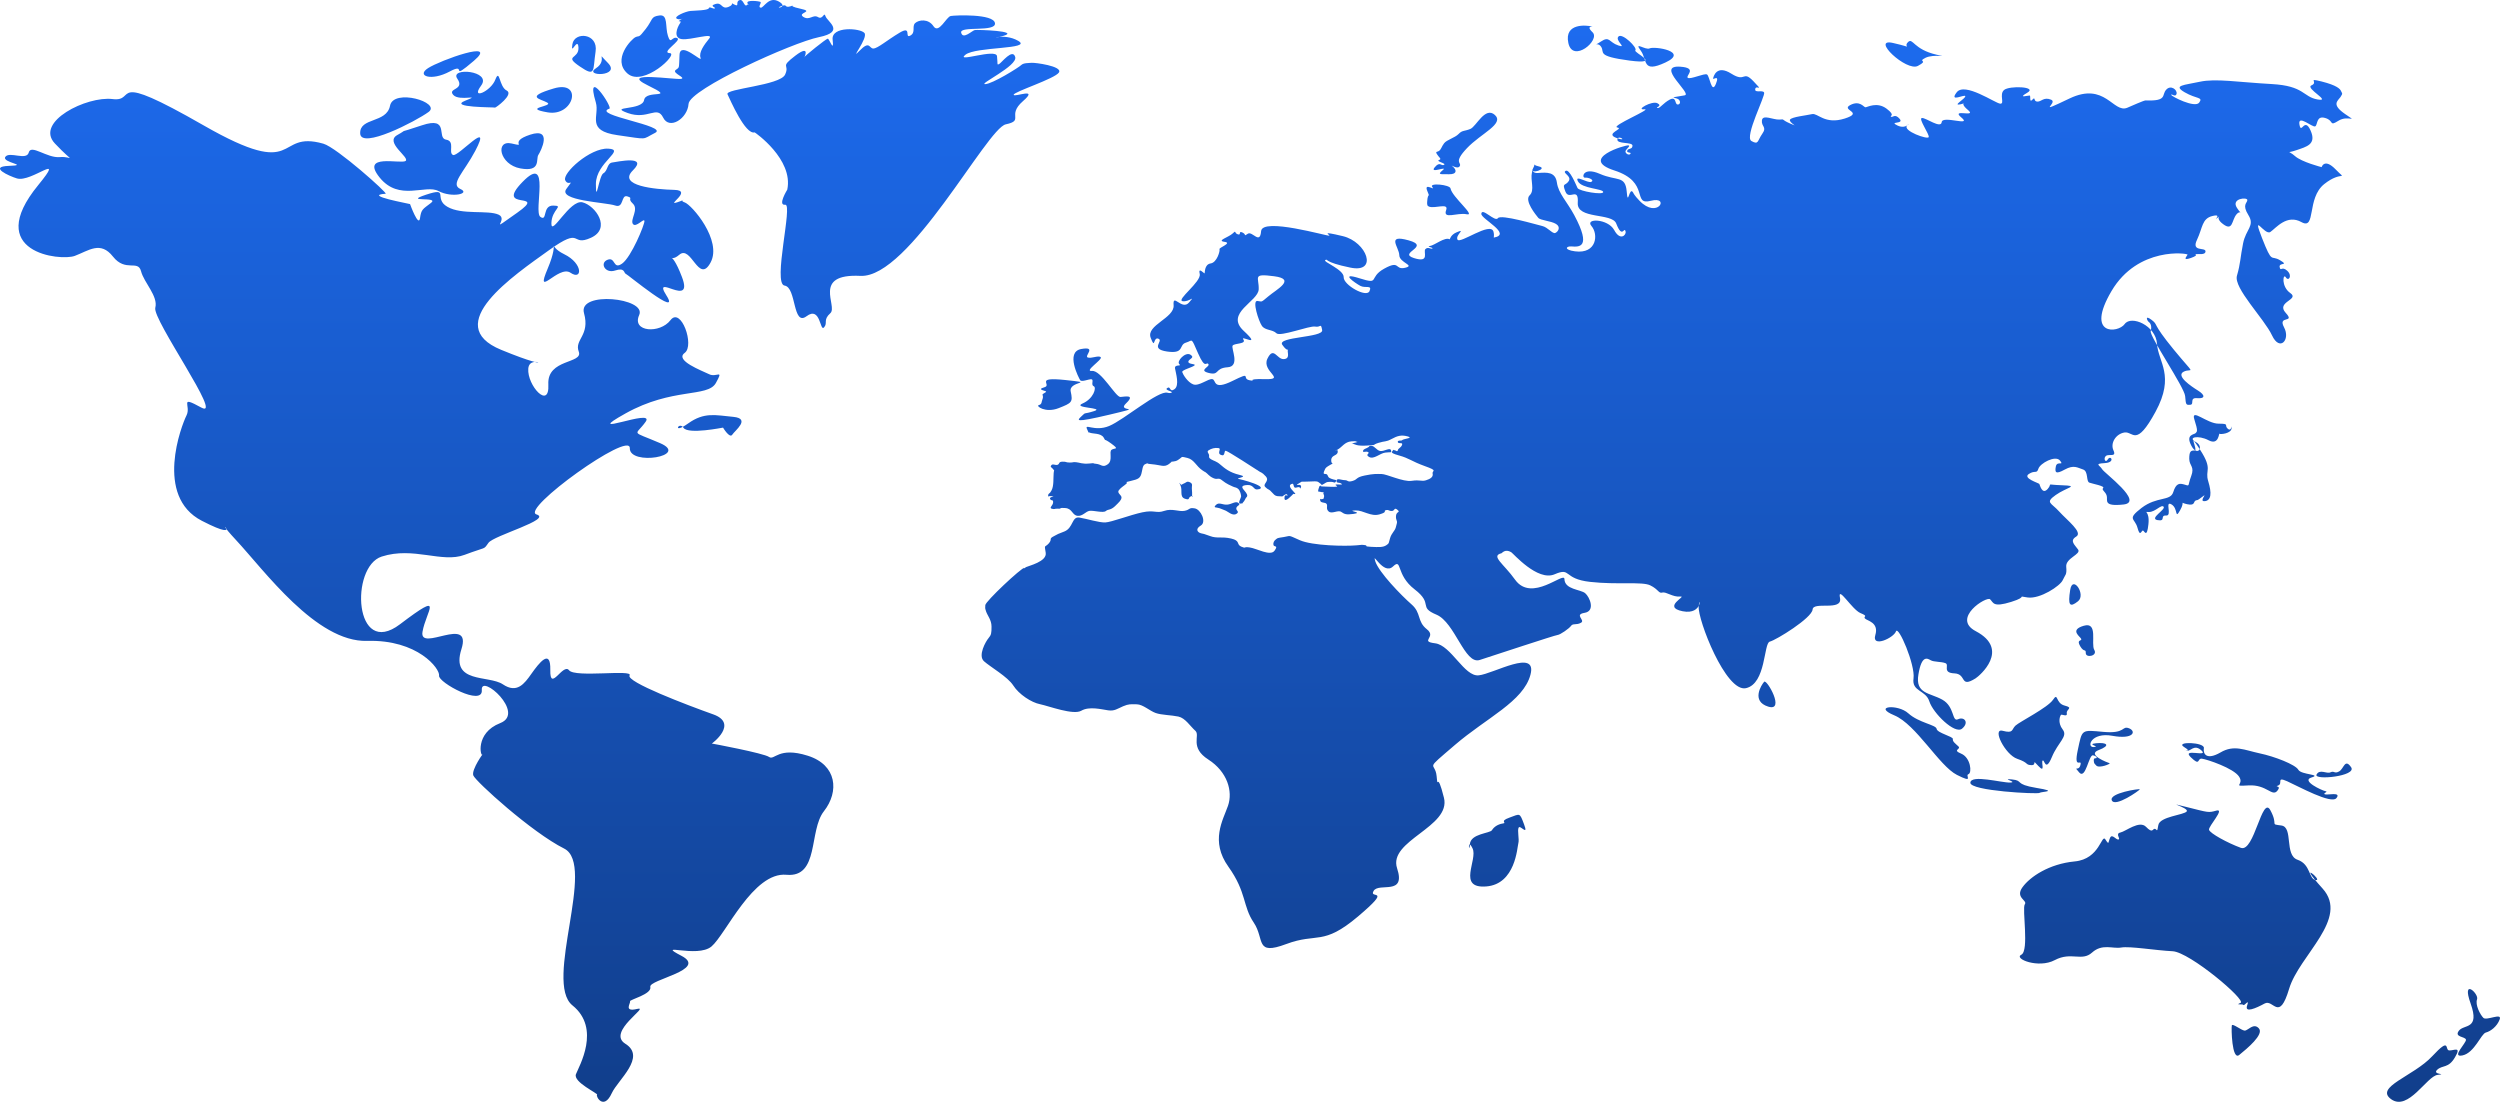 <svg width="1164" height="513" viewBox="0 0 1164 513" fill="none" xmlns="http://www.w3.org/2000/svg">
<path fill-rule="evenodd" clip-rule="evenodd" d="M562.605 353.646C571.452 359.319 574.099 368.421 571.759 375.162C569.422 381.868 563.37 391.597 571.963 403.571C580.509 415.545 578.522 421.885 583.764 429.584C588.948 437.321 584.168 445.058 598.816 439.569C613.462 434.08 615.802 440.635 632.33 426.672C648.858 412.67 637.11 418.898 639.551 414.809C641.994 410.72 654.757 417.241 650.487 404.271C646.214 391.301 675.712 385.109 672.303 371.441C668.898 357.808 669.559 368.641 668.898 361.42C668.234 354.196 662.589 359.579 677.391 346.865C692.19 334.152 709.275 326.638 712.584 314.145C715.889 301.655 695.241 313.777 688.474 314.44C681.764 315.141 675.658 300.439 668.184 299.518C660.706 298.597 669.098 296.718 664.368 292.997C659.641 289.273 661.878 285.443 657.197 281.388C652.52 277.299 641.991 266.504 640.312 261.308C638.686 256.114 644.078 267.977 648.551 263.779C652.978 259.576 649.673 267.534 658.673 274.426C667.623 281.315 660.098 282.568 668.795 286.18C677.441 289.789 681.964 309.54 688.932 307.292C695.902 305.044 723.924 295.761 725.196 295.649C726.465 295.538 730.638 292.626 731.502 291.374C732.367 290.121 734.043 291.156 736.129 289.937C738.266 288.757 732.724 286.143 737.808 285.332C742.893 284.484 740.199 277.999 738.062 276.194C735.925 274.39 728.501 274.535 728.398 269.598C728.347 265.877 713.191 280.763 705.413 269.893C700.072 262.413 693.919 258.84 699.104 257.587C699.361 257.514 700.733 255.451 703.58 257.071C704.548 257.624 715.839 270.814 723.824 267.389C731.806 263.963 727.483 269.489 740.349 270.925C753.168 272.362 764.558 270.669 768.371 272.548C772.237 274.426 772.237 276.415 773.966 275.899C775.745 275.383 778.9 278.147 782.359 277.74C785.764 277.374 773.612 282.643 783.427 284.595C793.192 286.509 791.412 276.158 790.905 282.311C790.394 288.501 803.567 322.51 812.924 320.409C822.332 318.309 821.11 299.443 824.008 298.745C826.959 298.043 843.641 287.728 843.944 283.784C844.251 279.843 857.932 284.743 856.71 278.442C855.442 272.178 862.252 283.784 866.221 285.443C870.237 287.1 867.39 286.844 868.308 287.948C869.222 289.053 874.968 289.717 873.138 295.724C871.359 301.73 881.631 297.086 882.753 293.992C883.818 290.896 891.8 309.576 890.938 315.841C890.024 322.105 896.634 321.182 898.313 326.599C900.042 332.016 910.214 342.11 913.569 339.237C916.974 336.364 914.537 333.525 911.636 334.889C908.738 336.253 910.214 329.031 904.315 325.751C898.413 322.473 891.649 323.098 893.225 313.961C894.751 304.787 897.398 306.555 898.924 307.403C900.449 308.287 903.804 307.992 905.787 308.765C907.824 309.54 904.058 313.261 909.96 313.52C915.859 313.777 912.297 320.557 919.825 315.841C921.554 314.772 936.2 302.464 919.925 293.881C908.431 287.873 925.013 277.447 926.589 279.031C928.218 280.615 927.857 282.9 936.403 280.247C944.949 277.594 938.286 277.374 944.081 278.183C949.83 278.995 959.238 272.805 960.406 270.116C961.578 267.461 962.392 267.832 962.035 263.852C961.681 259.872 969.056 258.103 967.577 255.894C966.054 253.682 963.411 251.802 966.665 249.85C969.97 247.897 962.442 242.26 958.73 238.132C955.018 234.007 952.067 234.079 957.154 230.47C962.239 226.86 968.445 226.231 960.102 225.937C951.713 225.642 955.983 224.794 953.392 227.67C950.798 230.543 949.78 225.79 949.526 225.349C949.273 224.869 941.641 222.694 944.592 220.705C947.543 218.752 948.254 220.778 949.066 218.273C949.833 215.729 957.001 211.788 959.137 214.44C961.224 217.095 957.765 214.368 957.204 217.168C956.644 219.968 957.104 221 961.324 218.641C965.597 216.284 967.223 217.757 969.817 218.568C972.461 219.38 971.189 224.169 972.818 224.721C974.344 225.274 980.192 226.306 979.228 227.226C978.31 228.147 980.346 228.81 980.903 230.874C981.464 232.938 979.024 235.959 988.735 234.891C998.4 233.823 979.685 220.225 978.72 218.42C977.699 216.616 974.851 215.916 979.989 215.62C985.073 215.325 982.736 211.715 981.464 213.815C980.192 215.952 979.174 213.224 980.596 212.231C982.022 211.238 985.584 213.04 984.008 209.651C982.479 206.26 985.176 201.986 989.193 201.361C993.265 200.77 994.484 208.546 1003.64 191.671C1012.79 174.796 1004.86 168.643 1004.3 160.094C1003.79 151.582 992.297 146.608 989.246 150.882C986.195 155.157 970.785 156.482 983.093 135.555C995.398 114.624 1018.79 117.907 1018.54 118.568C1018.29 119.232 1015.79 121.628 1020.07 120.118C1024.34 118.604 1021.39 118.459 1022.4 118.311C1023.42 118.164 1026.98 118.9 1026.88 116.947C1026.73 115.034 1020.17 117.391 1022.91 111.679C1025.61 106.005 1025.15 101.729 1030.19 100.552C1035.17 99.336 1029.88 103.241 1032.47 101.4C1035.07 99.593 1030.54 101.029 1035.12 104.382C1039.69 107.773 1039.03 102.577 1041.27 99.852C1043.51 97.163 1044.43 101.252 1041.53 96.792C1038.63 92.335 1046.41 91.671 1046.36 93.144C1046.31 94.619 1043.76 95.208 1046.87 100.181C1049.97 105.157 1045.7 106.666 1044.38 113.299C1043.05 119.896 1043.21 122.621 1041.53 128.333C1039.8 134.043 1054.24 148.377 1057.85 156.15C1061.46 163.888 1066.55 158.178 1063.45 152.393C1060.34 146.572 1068.89 150.734 1064.21 145.649C1059.53 140.528 1070.82 139.569 1066.4 136.475C1061.97 133.418 1062.99 127.006 1064.26 129.106C1065.53 131.243 1067.52 128.406 1064.92 126.049C1062.33 123.689 1061.87 126.674 1061.41 124.353C1060.95 122.032 1066.04 123.837 1061.61 121.184C1057.14 118.495 1058.11 123.321 1053.18 110.792C1048.29 98.268 1054.44 109.871 1057.09 107.994C1059.74 106.153 1064.77 99.593 1071.58 103.425C1078.45 107.257 1073.87 92.296 1082.17 85.702C1090.45 79.106 1092.89 84.522 1087.55 78.958C1082.21 73.396 1080.94 77.817 1080.94 77.817C1080.94 77.817 1071.64 75.46 1068.53 72.657C1065.43 69.859 1064.47 71.552 1069.19 69.932C1073.87 68.309 1078.71 67.279 1075.8 60.758C1072.9 54.237 1071.48 62.895 1070.62 57.996C1069.75 53.093 1076.62 59.43 1077.94 58.842C1079.21 58.253 1078.3 53.645 1082.62 54.937C1086.89 56.189 1084.25 59.062 1088.78 56.225C1093.3 53.352 1098.34 57.553 1091.88 53.093C1085.42 48.636 1088.37 47.088 1089.74 45.172C1091.06 43.258 1090.35 43.403 1089.99 42.41C1089.59 41.414 1088.06 39.719 1080.84 37.914C1073.97 36.218 1079.67 38.246 1076.21 39.755C1073.11 41.119 1085.93 47.492 1079.06 46.315C1072.14 45.099 1073.01 39.975 1057.65 39.13C1042.24 38.282 1031.66 36.441 1024.24 38.062C1016.86 39.682 1011.57 39.682 1017.17 42.962C1022.81 46.24 1025.91 45.06 1023.93 47.788C1022 50.477 1010.86 44.84 1010.91 44.14C1010.96 43.44 1012.95 45.504 1013.41 43.699C1013.86 41.892 1010.76 39.314 1008.57 41.783C1006.33 44.215 1009.29 47.16 999.011 46.756C998.199 46.72 992.451 49.336 990.418 50.184C983.908 52.836 980.142 37.95 963.614 45.835C947.089 53.721 958.48 47.899 955.021 46.424C951.509 44.987 950.494 47.417 948.562 47.308C946.629 47.236 947.85 44.692 946.271 46.424C944.696 48.12 945.664 44.544 945.003 44.472C944.288 44.399 939.051 45.983 943.935 43.147C948.815 40.307 935.592 39.791 933.102 41.892C930.658 43.992 933.609 48.488 931.269 48.268C928.932 48.045 914.744 38.062 911.028 42.999C907.266 47.936 914.944 43.66 915.044 44.803C915.145 45.947 908.688 49.445 912.858 48.561C917.031 47.676 911.436 47.16 916.163 51.104C920.947 55.046 907.927 50.293 913.215 54.714C918.456 59.099 904.419 53.573 904.061 56.853C903.704 60.094 896.737 54.789 894.857 54.937C892.975 55.082 898.466 62.599 898.009 63.851C897.501 65.106 885.857 60.906 887.887 58.51C889.923 56.114 887.787 60.538 883.464 58.437C879.091 56.337 886.719 57.958 884.482 55.341C882.245 52.725 881.277 54.862 880.463 54.348C879.651 53.83 882.853 53.977 878.379 50.588C873.903 47.236 869.376 49.961 868.565 49.961C867.797 50 865.967 46.535 861.444 48.929C856.917 51.327 868.154 52.248 858.9 55.194C849.593 58.142 846.338 52.505 843.694 53.13C840.997 53.757 834.183 54.421 833.419 55.709C832.657 57.037 838.353 59.651 833.572 57.55C828.792 55.453 831.335 55.489 828.488 55.673C825.64 55.857 820.706 53.093 820.349 56.041C819.995 58.989 822.843 59.026 820.503 62.306C818.166 65.62 818.877 67.575 815.468 65.659C812.063 63.779 822.132 44.435 821.367 43.071C820.603 41.708 816.84 43.515 817.248 41.414C817.605 39.314 821.521 43.183 816.383 37.805C811.245 32.461 812.978 38.65 806.111 34.302C799.244 29.954 797.818 35.593 797.618 36.514C797.414 37.507 800.873 34.266 798.887 39.13C796.904 43.992 796.039 35.334 794.767 34.673C793.499 34.009 786.989 37.139 785.82 36.218C784.649 35.298 790.598 31.649 782.412 31.058C770.307 30.177 788.257 43.808 784.341 44.399C775.695 45.763 780.275 45.247 781.494 46.24C782.716 47.236 782.258 48.856 780.987 48.636C779.718 48.415 780.579 44.767 777.478 46.351C774.427 47.936 772.797 50.591 771.679 50.293C770.561 50 774.223 49.409 771.729 48.084C769.239 46.72 761.304 51.288 765.577 50.884C769.796 50.516 749.71 58.733 753.014 59.358C756.373 59.985 746.912 62.158 752.607 64.222C758.302 66.286 753.475 62.526 753.065 64.886C752.711 67.243 760.085 65.952 760.085 67.832C760.032 69.711 758.149 68.864 757.641 70.116C757.184 71.368 759.678 70.743 759.167 71.555C758.66 72.403 757.134 71.812 756.83 70.743C756.523 69.639 759.474 68.016 758.252 67.684C757.034 67.354 734.757 73.912 751.642 79.365C768.578 84.818 759.628 95.835 768.678 93.476C777.732 91.119 771.783 102.318 763.29 93.403C760.95 90.971 760.542 89.978 760.339 89.571C758.509 86.662 758.002 96.645 757.388 89.094C756.727 81.577 752.814 84.413 744.879 80.949C736.944 77.485 736.333 82.865 737.962 82.718C739.641 82.534 742.535 83.825 740.91 84.67C739.334 85.482 732.874 81.024 734.707 84.452C736.536 87.878 746.301 87.802 746.455 89.387C746.608 90.971 735.214 89.019 734.503 87.546C733.792 86.07 730.741 78.517 728.962 79.552C727.229 80.581 731.96 81.909 730.384 84.338C728.755 86.771 727.179 84.893 728.858 89.203C730.537 93.551 735.114 86.659 734.604 94.435C734.096 102.211 750.574 99.004 752.507 104.053C755.455 111.715 756.219 104.973 756.88 107.846C757.237 109.43 754.39 112.379 751.539 107.071C748.641 101.766 737.708 101.473 741.013 105.266C744.268 109.062 743.504 118.348 733.335 117.02C727.994 116.32 729.162 114.59 731.552 114.736C735.114 114.959 741.267 115.656 732.978 100.181C729.573 93.844 725.603 90.087 724.892 85.002C724.178 79.915 720.212 80.249 716.092 80.545C711.973 80.838 714.263 76.378 713.295 80.213C712.38 84.007 714.77 88.539 712.177 90.969C709.633 93.44 715.178 100.145 716.196 101.398C717.211 102.65 722.045 102.798 724.485 104.273C726.875 105.746 725.4 107.955 724.128 108.474C722.859 108.987 720.669 105.819 718.075 105.23C715.481 104.641 698.75 99.629 697.428 101.582C696.106 103.573 689.953 96.349 689.699 99.556C689.546 101.914 704.195 109.026 695.598 110.61C695.294 110.683 695.902 109.835 695.345 107.81C693.919 103.093 679.731 113.742 678.613 111.567C677.444 109.43 683.086 106.041 678.002 108.251C675.408 109.394 675.051 111.458 674.997 111.419C672.761 110.167 667.93 114.22 665.847 114.515C663.71 114.847 667.576 115.252 666.915 115.695C666.254 116.136 664.879 114.774 663.66 115.988C662.492 117.204 665.997 122.585 658.319 120.155C650.587 117.72 666.508 114.847 655.829 111.899C645.199 108.951 651.455 115.143 651.505 118.789C651.555 122.398 659.133 123.541 654.199 124.685C649.265 125.826 652.063 120.889 644.485 125.089C636.907 129.29 642.809 132.681 633.044 129.586C623.28 126.49 630.958 131.795 633.348 133.086C635.738 134.375 639.043 132.459 637.621 135.591C636.196 138.723 625.466 132.679 625.617 129.07C625.77 125.46 615.601 121.848 617.074 121.075C618.499 120.336 615.752 121.957 628.771 124.612C641.791 127.301 636.449 112.635 625.213 109.946C614.022 107.257 619.617 109.394 618.903 109.726C618.142 110.058 587.68 101.102 587.169 107.626C586.661 114.147 583.103 107.403 580.966 108.842C578.88 110.242 580.509 109.21 578.472 108.251C576.436 107.294 578.118 109.687 576.336 109.099C574.506 108.51 575.728 106.926 573.899 108.73C572.013 110.499 566.267 112.047 570.133 112.599C573.946 113.115 567.386 115.327 567.793 116.027C568.15 116.727 566.625 122.253 563.673 122.657C560.722 123.101 561.029 127.006 560.876 127.265C560.722 127.558 557.724 123.985 558.589 127.558C559.454 131.133 547.503 139.68 550.604 140.235C553.655 140.751 556.96 136.991 553.605 140.86C550.247 144.728 545.927 136.143 546.434 142.112C546.942 148.081 533.515 151.398 535.752 157.258C537.988 163.115 536.77 156.666 539.364 157.698C541.958 158.73 535.091 162.451 543.383 163.667C551.672 164.884 548.724 160.574 552.129 159.542C555.535 158.546 554.366 156.666 557.825 164.515C561.283 172.364 561.587 168.198 562.605 169.489C563.623 170.816 557.671 172.364 562.809 173.653C567.947 174.942 565.453 171.405 571.555 171C577.661 170.632 572.981 161.972 573.946 160.867C574.914 159.726 580.509 160.242 578.88 158.033C577.254 155.782 587.933 162.267 579.033 154.014C570.133 145.76 585.847 140.419 586.05 134.707C586.254 128.997 582.846 127.265 593.271 128.626C603.697 129.99 594.34 134.743 590.527 137.987C586.711 141.192 587.83 140.307 585.389 140.123C582.949 139.978 586 149.445 587.526 151.693C589.052 153.941 592.51 153.35 594.289 155.157C596.069 156.962 609.699 151.548 612.343 152.061C614.987 152.577 614.937 150.109 615.598 153.684C616.259 157.258 594.393 156.705 597.037 160.535C599.681 164.368 600.088 162.047 599.631 162.933C599.224 163.854 600.899 167.059 597.695 167.204C594.49 167.352 593.021 161.015 590.117 166.986C587.219 172.953 599.07 176.785 589.048 176.526C578.98 176.233 585.743 177.854 581.777 177.042C577.811 176.233 583.303 172.696 573.896 177.338C564.488 181.979 566.367 176.897 564.488 176.526C562.605 176.158 558.232 179.99 555.535 178.958C552.891 177.926 550.754 174.28 550.45 173.248C550.197 172.255 555.077 171.073 556.095 170.189C557.114 169.305 553.348 169.748 553.298 168.457C553.248 167.132 556.656 166.652 554.266 165.143C551.926 163.631 547.656 168.273 549.078 169.527C550.5 170.78 546.738 169.38 547.095 171.553C547.449 173.726 549.282 179.438 546.838 181.206C544.401 182.975 545.162 179.438 543.433 180.69C542.111 181.647 545.57 182.054 545.62 182.679C545.62 182.902 544.652 183.195 543.583 182.863C539.414 181.611 523.343 195.465 516.426 198.338C509.512 201.214 504.628 196.754 506.204 199.961C507.783 203.13 505.9 200.661 507.272 201.398C508.647 202.098 512.563 201.507 513.882 203.755C515.257 206.003 513.224 203.498 517.394 206.516C521.513 209.54 518.869 208.435 517.547 209.431C516.226 210.387 518.259 214.329 515.818 216.136C513.375 217.941 512.767 216.136 510.323 215.952C507.886 215.768 510.681 215.472 507.272 215.804C503.814 216.136 502.799 215.361 501.069 215.213C499.287 215.029 500.101 215.361 498.018 215.361C495.982 215.325 496.746 214.92 494.763 214.956C492.78 214.993 493.491 215.84 492.527 216.356C491.558 216.872 490.133 215.693 489.472 216.652C488.811 217.645 489.626 217.388 490.44 218.566C491.251 219.746 490.794 217.718 490.59 220.225C490.39 222.73 490.69 226.158 489.676 228.147C488.657 230.099 489.522 228.442 489.422 228.626C489.322 228.772 489.268 228.847 488.965 229.326C488.657 229.767 487.846 229.915 488.05 230.95C488.25 231.979 487.335 230.727 489.726 231.022C492.116 231.315 488.404 231.095 488.914 232.275C489.422 233.452 490.387 232.311 490.337 233.895C490.287 235.443 488.2 236.475 489.779 236.88C491.355 237.284 490.794 236.732 492.627 236.843C494.456 236.989 492.88 236.252 496.085 236.548C499.29 236.843 499.187 239.828 501.627 240.157C504.071 240.489 505.493 238.06 507.376 237.837C509.255 237.619 513.682 238.944 514.853 237.948C516.022 236.955 516.987 237.689 519.123 235.7C521.206 233.675 522.071 232.863 522.174 231.684C522.275 230.467 519.884 229.583 520.953 228.219C522.021 226.858 523.446 226.158 524.461 225.199C525.479 224.242 522.835 224.794 526.397 223.946C529.956 223.098 531.074 222.766 531.635 219.673C532.193 216.577 532.497 216.32 533.922 215.804C535.398 215.288 532.039 215.768 536.312 216.136C540.585 216.504 541.957 217.72 544.248 216.063C546.534 214.404 544.501 215.177 546.281 214.884C548.06 214.624 548.11 214.404 549.385 213.52C550.704 212.599 549.739 212.488 552.891 213.224C556.045 213.999 556.91 217.057 559.861 219.009C562.859 220.998 559.861 218.936 561.13 219.746C562.402 220.593 562.809 221.662 564.945 222.621C567.082 223.578 567.132 222.069 569.065 223.687C571.048 225.31 573.031 226.085 574.049 226.562C575.067 227.042 575.675 226.858 576.539 227.667C577.407 228.479 577.915 230.467 577.861 231.243C577.761 231.979 575.878 234.852 577.811 234.448C579.794 234.043 578.015 234.593 578.779 233.895C579.541 233.193 579.794 232.163 580.252 231.611C580.712 231.059 579.898 232.091 580.455 231.427C581.016 230.724 580.659 229.879 579.337 228.367C578.015 226.858 577.811 226.01 580.712 225.826C583.66 225.642 583.61 227.963 585.236 227.89C586.915 227.817 588.033 227.151 585.847 225.974C583.66 224.794 579.033 223.503 576.847 223.026C574.66 222.546 581.781 222.178 577.15 221.112C572.523 220.041 570.133 217.977 568.2 216.32C566.317 214.661 565.046 214.588 563.877 213.849C562.709 213.115 562.962 212.892 562.962 212.008C562.912 211.088 561.587 210.312 562.809 209.615C563.977 208.876 565.556 208.362 567.282 208.619C569.015 208.876 566.371 210.976 568.504 211.824C570.591 212.708 569.776 209.835 570.691 209.872C571.609 209.908 585.086 218.714 585.389 218.9C585.693 219.084 584.575 218.27 585.847 219.193C587.069 220.153 587.372 219.6 589.355 221.809C591.338 224.058 587.68 225.274 589.102 226.747C590.527 228.222 590.781 227.522 592.256 229.29C593.732 231.059 594.493 231.059 595.815 231.059C597.187 231.059 596.783 231.352 597.391 230.911C598.002 230.506 599.02 229.547 599.427 230.506C599.834 231.463 598.002 229.363 598.052 231.979C598.105 234.595 601.968 230.065 602.171 229.951C602.428 229.842 603.393 230.358 602.986 229.695C602.579 229.031 599.274 226.378 601.156 225.421C603.036 224.426 601.564 227.706 603.75 226.967C605.887 226.267 605.122 228.074 605.53 227.299C605.937 226.524 605.833 226.342 605.48 225.899C605.172 225.421 602.475 226.342 604.715 225.09C606.902 223.837 604.765 224.462 609.445 224.205C614.072 223.982 613.261 224.133 614.733 225.126C616.259 226.119 614.43 226.046 614.326 226.415C614.226 226.783 613.665 228.038 613.719 228.738C613.719 228.995 614.43 228.847 615.191 229.106C615.905 229.324 616.516 228.847 616.209 229.474C615.955 230.099 616.77 230.322 616.413 231.575C616.055 232.863 616.159 232.052 615.652 232.384C615.091 232.716 614.483 231.647 614.683 233.011C614.887 234.375 617.124 233.711 617.685 234.668C618.295 235.627 617.177 236.88 618.653 238.169C620.175 239.46 623.026 237.284 624.498 238.353C626.024 239.385 626.685 239.753 630.247 239.273C635.231 238.576 626.277 237.8 631.161 237.653C634.824 237.544 638.179 240.673 642.298 239.494C646.418 238.28 643.824 237.948 645.249 237.544C646.671 237.175 646.471 237.912 647.997 237.912C649.522 237.912 649.012 235.996 650.641 237.359C652.267 238.721 650.13 237.984 649.98 240.194C649.826 242.369 650.691 242.221 650.387 243.622C650.08 245.022 650.284 243.844 649.876 245.574C649.419 247.27 647.893 248.229 647.232 250.514C646.521 252.798 646.929 252.943 645.403 253.903C643.877 254.859 642.044 254.787 638.382 254.603C634.72 254.419 637.06 254.087 635.638 253.827C634.213 253.571 634.77 253.755 634.113 253.791C633.452 253.827 636.757 253.387 631.619 253.903C626.481 254.382 611.075 254.123 605.172 251.507C599.274 248.89 601.206 249.518 597.798 250.034C594.393 250.55 594.95 250.511 594.189 251.027C593.691 251.366 593.314 251.788 593.092 252.257C592.871 252.725 592.81 253.227 592.917 253.716C593.171 254.859 595.358 253.682 593.425 256.407C591.492 259.096 585.186 255.375 581.881 254.896C578.576 254.419 580.459 255.56 577.965 254.528C575.474 253.462 577.711 251.766 573.184 250.734C568.658 249.702 566.725 250.843 563.42 249.591C560.115 248.374 560.826 248.706 559.2 248.302C557.571 247.897 556.352 246.313 559.1 244.692C561.844 243.069 559.147 237.175 556.249 236.696C553.401 236.216 554.266 237.284 551.572 237.837C548.925 238.389 545.773 236.584 542.058 237.875C538.349 239.164 537.534 237.321 531.889 238.537C526.194 239.753 517.444 243.144 514.596 243.253C511.749 243.365 506.104 241.558 502.545 240.969C498.983 240.38 499.747 245.797 495.578 247.454C491.405 249.077 493.595 248.19 490.797 249.591C488 250.991 490.186 250.882 488.304 253.018C486.371 255.155 486.22 253.239 486.881 257.367C487.542 261.492 478.996 263.408 477.117 264.256C475.234 265.104 478.743 264.145 477.117 264.256C475.488 264.365 458.756 280.063 458.756 281.759C458.756 283.454 458.502 282.752 459.113 284.668C459.721 286.548 461.654 288.648 461.654 291.705C461.654 294.765 461.553 295.611 460.282 297.083C459.01 298.561 455.194 305.228 458.145 307.88C461.096 310.533 469.182 315.102 471.775 319.155C474.369 323.246 480.218 327.115 484.288 327.888C488.354 328.736 499.744 333.084 503.46 330.909C507.172 328.736 512.971 330.32 515.918 330.724C518.87 331.168 520.191 330.024 522.889 328.847C525.583 327.704 526.448 327.888 529.298 327.926C532.143 327.963 535.348 331.02 538.095 331.977C540.789 332.936 545.469 332.936 548.671 333.636C551.876 334.336 554.062 338.021 556.606 340.305C558.893 342.478 553.759 348.006 562.609 353.643L562.605 353.646ZM823.287 329.002C815.221 326.512 820.102 318.881 821.384 317.439C822.619 315.998 831.352 331.495 823.287 329.002ZM702.779 380.691C707.793 378.922 707.473 378.113 709.606 383.82C711.742 389.53 707.847 384.005 707.102 385.293C706.354 386.621 707.473 390.78 706.939 392.624C706.404 394.465 705.66 411.698 691.953 412.73C678.249 413.762 688.22 400.247 685.61 394.981C683.046 389.748 684.114 398.111 684.381 393.101C684.648 388.094 693.766 388.055 694.674 386.509C695.582 385 697.394 383.784 699.688 383.416C702.035 383.12 697.768 382.459 702.779 380.691ZM332.032 332.595C319.947 328.292 291.358 317.447 293.137 314.47C294.913 311.529 267.746 315.647 264.955 312.079C262.161 308.513 256.018 322.519 256.218 312.006C256.472 301.492 250.887 308.845 247.485 313.624C244.134 318.404 240.682 323.035 234.132 318.624C227.532 314.213 209.709 318.44 214.836 302.263C219.964 286.124 195.133 303.881 196.709 294.213C198.335 284.545 207.625 274.433 186.25 290.647C164.871 306.897 162.892 263.92 177.717 259.138C192.546 254.36 205.799 262.301 216.308 258.331C226.871 254.358 224.941 256.199 227.428 252.742C229.919 249.285 257.287 241.822 249.772 239.506C242.261 237.19 293.441 200.315 293.237 208.663C293.037 217.044 321.319 212.338 307.305 206.308C293.287 200.281 295.778 203.183 300.602 196.383C305.426 189.581 269.475 204.653 291.258 192.485C313.044 180.317 329.495 185.169 333.304 178.331C337.11 171.495 333.658 175.942 330.206 174.251C326.751 172.56 314.009 167.817 318.779 164.324C323.553 160.87 317.053 142.669 312.179 149.067C307.305 155.463 294.002 154.656 297.607 146.676C301.213 138.699 268.968 135.317 271.912 145.794C274.856 156.308 267.292 158.038 269.475 163.735C271.608 169.433 254.649 166.933 255.307 178.992C255.918 191.051 245.359 179.433 245.966 171.64C246.574 163.847 261.857 174.581 233.371 162.89C204.938 151.238 239.467 128.11 255.561 116.531C271.658 104.949 265.412 115.097 275.11 110.722C284.808 106.347 277.247 95.758 271.251 94.215C265.259 92.669 256.576 110.501 256.729 103.919C256.883 97.337 262.872 95.794 257.594 95.722C252.363 95.61 255.003 103.367 251.601 100.978C248.196 98.587 256.779 70.831 243.272 84.728C229.765 98.626 255.561 88.626 240.835 99.028C226.113 109.433 237.13 102.19 232.156 99.949C227.178 97.669 214.99 100.206 208.286 96.272C201.586 92.374 209.555 86.969 198.385 90.647C187.268 94.36 204.681 91.344 200.722 94.433C196.762 97.485 196.151 97.374 195.544 101.64C194.883 105.94 190.97 95.169 190.92 95.022C190.87 94.876 168.58 90.94 179.547 90.206C180.815 90.133 156.746 68.662 150.553 66.897C127.552 60.39 140.651 84.653 94.849 58.403C49.047 32.153 64.384 47.633 52.399 46.124C40.414 44.653 16.044 56.712 25.539 66.787C35.033 76.824 33.764 72.594 27.822 73.147C21.933 73.699 14.419 67.008 13.4 70.978C12.386 74.949 4.363 70.315 2.484 73.037C0.658 75.755 14.061 76.897 4.21 77.228C-5.588 77.558 4.31 82.005 7.869 83.071C14.672 85.13 30.97 70.058 17.817 86.16C-8.075 117.742 28.279 121.637 34.829 119.137C41.382 116.676 46.764 112.042 52.603 119.469C58.445 126.858 64.23 120.792 65.656 126.233C67.024 131.637 73.728 137.887 72.305 143.292C70.833 148.66 104.397 195.608 93.731 189.762C83.068 183.917 89.161 188.842 86.827 193.44C84.54 197.999 71.745 231.049 93.985 242.483C116.225 253.953 96.729 237.299 109.829 251.378C122.982 265.497 147.251 299.099 170.914 298.399C194.526 297.701 204.935 311.415 204.431 314.579C203.92 317.74 224.941 329.174 224.33 321.269C223.723 313.365 244.895 332.003 232.91 336.672C220.979 341.306 223.823 352.885 224.688 351.342C225.549 349.797 219.356 358.363 220.371 361.047C221.386 363.767 247.589 387.553 262.668 395.09C277.751 402.665 253.07 457.333 266.527 468.103C279.934 478.876 269.575 496.485 268.153 500.163C266.784 503.876 278.665 509.133 278.001 509.722C277.243 510.31 281.049 517.256 284.858 508.949C287.652 502.844 301.109 492.147 291.154 485.972C282.267 480.456 303.039 468.179 296.639 469.758C290.189 471.34 293.745 467.001 293.337 466.228C292.934 465.456 303.646 462.919 302.785 459.501C301.917 456.081 329.849 451.56 317.257 445.015C304.715 438.472 324.618 446.265 331.268 440.679C337.921 435.051 350.664 405.86 366.153 407.297C381.59 408.728 376.462 386.778 383.623 377.699C390.78 368.583 389.766 356.156 376.055 351.853C362.344 347.517 360.618 354.208 358.081 352.442C355.594 350.678 331.575 346.192 331.421 346.192C331.421 346.265 344.117 336.89 332.032 332.59V332.595ZM975.579 353.04C976.654 353.191 976.437 352.088 974.51 351.672C972.524 351.253 971.129 363.145 968.074 359.649C965.07 356.153 967.857 359.496 968.662 356.153C969.466 352.849 965.34 358.891 967.43 349.164C969.52 339.438 968.932 339.818 979.388 340.768C989.843 341.718 987.804 337.764 991.289 339.097C994.721 340.463 993.489 344.414 983.514 342.59C973.542 340.768 971.342 348.062 974.828 347.834C978.313 347.568 971.022 346.541 976.009 346.049C980.997 345.555 982.873 347.074 977.134 349.239C971.342 351.405 981.531 355.126 982.229 355.356C982.926 355.584 977.348 357.9 976.009 356.422C974.667 354.937 975.632 356.039 975.258 355.584C974.828 355.167 974.507 352.924 975.579 353.04ZM945.751 356.245C942.82 356.1 944.823 355.213 939.207 353.3C933.592 351.386 927.29 338.862 932.467 340.262C937.642 341.623 936.473 339.634 938.426 337.83C940.379 336.025 953.466 329.47 955.909 325.785C958.349 322.103 956.934 327.408 961.281 328.513C965.627 329.617 961.965 330.17 962.305 332.083C962.696 334 960.012 332.452 959.618 332.82C959.181 333.19 957.862 336.393 960.403 339.671C962.94 342.951 958.253 345.456 955.322 352.563C952.344 359.673 951.95 353.484 951.072 354.111C950.194 354.7 952.541 360.371 949.069 356.652C945.604 352.859 948.728 356.393 945.751 356.245ZM983.264 372.662C981.745 369.271 996.443 367.033 996.307 367.517C996.166 368.002 984.786 376.054 983.264 372.662ZM1085.1 359.581C1086.89 358.723 1086.84 360.439 1089.1 359.169C1091.35 357.902 1091.72 352.982 1094.66 357.195C1097.6 361.408 1077.07 363.457 1078.59 360.623C1080.06 357.866 1083.32 360.475 1085.1 359.581H1085.1ZM1039.14 477.425C1038.84 478.523 1039.14 494.034 1042.6 491.175C1046.11 488.317 1054.22 481.655 1051.75 478.835C1049.27 476.015 1046.65 479.894 1045.12 479.853C1043.59 479.775 1039.43 476.328 1039.14 477.425ZM917.391 364.397C917.742 360.482 931.98 364.508 935.936 364.358C939.842 364.21 931.189 362.309 936.777 362.905C942.412 363.462 937.518 365.104 948.198 366.856C958.927 368.61 950.374 368.498 949.583 369.169C948.842 369.84 917.048 368.273 917.395 364.397H917.391ZM1150.34 467.285C1154.7 479.533 1147.21 476.824 1144.88 479.877C1142.51 482.968 1147.78 482.549 1148.15 484.036C1148.54 485.448 1140.99 492.546 1146.54 491.401C1152.14 490.218 1155.18 481.328 1157.4 480.756C1159.59 480.184 1162.62 477.97 1163.85 474.651C1165.13 471.333 1157.74 475.376 1156.27 473.925C1154.8 472.476 1152.33 467.82 1153.33 465.226C1154.23 462.667 1145.93 454.998 1150.34 467.285ZM1143.06 492.236C1140 497.575 1137.18 495.759 1134.71 498.13C1132.23 500.504 1140 499.836 1134.95 500.465C1129.95 501.059 1121.31 517.483 1113.35 511.81C1105.38 506.139 1123.74 501.134 1132.43 491.791C1141.12 482.449 1138.16 488.937 1140.34 489.085C1142.58 489.196 1146.17 486.936 1143.06 492.236ZM1052.05 350.749C1059 352.195 1068.78 355.991 1070.11 358.413C1071.45 360.802 1081.28 360.511 1076.24 361.994C1071.2 363.476 1081.12 368.069 1082.72 368.358C1084.32 368.648 1081.28 369.37 1082.46 369.84C1083.64 370.31 1090.23 368.539 1087.86 371.575C1085.5 374.613 1070.16 366.117 1064.92 363.765C1059.67 361.415 1063.06 364.814 1060.75 365.717C1058.38 366.623 1062.65 365.393 1060.28 368.249C1057.82 371.068 1055.4 365.247 1047.01 365.681C1038.68 366.153 1045.11 365.608 1042.54 361.633C1039.96 357.655 1027.61 353.568 1025.24 353.244C1022.88 352.919 1024.63 357.04 1020.05 352.592C1015.47 348.111 1028.59 352.738 1025.04 349.448C1021.49 346.194 1019.95 350.063 1018.04 349.52C1016.14 348.978 1021.23 350.46 1016.86 347.784C1012.54 345.07 1026.64 345.543 1026.12 348.326C1025.66 351.146 1027.46 354.038 1033.84 350.351C1040.17 346.592 1045.11 349.266 1052.05 350.749ZM911.162 360.8C902.903 356.652 892.18 337.306 881.958 333.05C871.739 328.791 883.621 327.672 888.505 332.117C893.389 336.56 901.444 337.456 901.694 339.361C901.948 341.267 909.399 342.91 909.249 344.067C909.049 345.262 910.304 346.085 911.816 347.503C913.325 348.922 908.695 349.072 913.125 350.901C917.555 352.733 918.259 359.903 916.497 360.463C914.784 361.022 919.368 364.944 911.162 360.8ZM1028.52 386.337C1028.88 387.956 1037.13 392.478 1043.36 394.758C1049.6 397.001 1053.2 370.01 1057.09 377.255C1061 384.499 1056.54 383.578 1062.21 384.353C1067.89 385.124 1063.48 398.178 1069.76 400.313C1075.99 402.444 1074.83 409.395 1078.27 409.76C1081.77 410.131 1068.7 399.613 1081.36 413.661C1094.08 427.709 1070.52 444.697 1065.81 460.4C1061.1 476.139 1058.51 464.959 1054.41 467.239C1050.3 469.482 1045.04 471.761 1046.25 468.196C1047.52 464.627 1044.94 468.525 1044.53 467.9C1044.12 467.275 1040.33 468.12 1043.21 466.946C1046.1 465.768 1019.55 443.3 1011.55 442.895C1003.49 442.491 991.69 440.468 987.637 441.165C983.631 441.866 978.82 439.218 974.056 443.52C969.296 447.822 964.382 442.968 956.73 447.013C949.132 451.095 937.378 446.352 941.127 444.513C944.876 442.672 941.381 422.927 942.749 421.052C944.168 419.177 938.089 417.999 941.685 413.072C945.23 408.178 954.096 402.224 965.954 401.083C977.805 399.981 978.416 387.992 980.289 390.86C982.115 393.767 981.508 392.074 982.469 390.051C983.43 388.028 985.207 391.156 986.372 390.86C987.537 390.567 984.699 388.176 987.233 387.624C989.763 387.11 996.096 381.778 999.188 384.976C1002.28 388.176 1002.18 385.969 1003.19 385.896C1004.26 385.824 1004.31 388.287 1004.91 384.206C1005.52 380.16 1016.82 379.499 1018.13 377.805C1019.45 376.114 1006.99 372.951 1017.78 375.674C1028.62 378.394 1028.12 378.469 1032.02 377.401C1036.07 376.371 1028.17 384.755 1028.52 386.34V386.337ZM468.297 57.89C459.474 59.765 423.323 129.586 400.635 128.447C377.901 127.308 390.2 142.602 386.621 145.802C383.042 149.036 385.563 150.324 383.646 152.456C381.73 154.588 382.084 142.306 375.528 147.236C368.974 152.161 370.887 133.779 365.292 132.967C359.647 132.161 369.278 94.84 365.596 95.32C361.917 95.797 366.504 88.406 366.554 88.294C369.529 74.103 351.431 61.603 351.378 61.64C346.991 62.853 339.984 46.492 338.726 43.883C337.464 41.308 363.229 39.801 365.546 34.726C367.866 29.653 362.775 31.674 370.286 25.94C377.798 20.203 374.319 27.335 374.419 26.71C374.569 26.121 384.655 18.033 385.409 17.996C386.117 17.96 388.434 24.983 387.679 18.512C386.871 12.039 400.685 13.069 402.501 15.387C404.314 17.703 395.19 28.808 400.131 23.696C405.072 18.585 404.618 22.63 406.634 22.592C408.651 22.555 412.937 18.769 418.836 15.239C424.735 11.71 421.006 18.033 423.777 16.599C426.548 15.164 424.431 12.299 426.097 10.753C427.759 9.21 432.246 8.549 434.666 12.26C437.137 15.937 440.615 7.776 442.682 7.444C444.752 7.076 462.548 6.342 463.253 10.753C463.96 15.164 446.668 11.858 447.522 15.239C448.38 18.585 452.617 14.21 453.875 13.989C455.187 13.769 475.201 14.43 467.135 16.71C459.07 18.989 467.135 14.983 474.092 19.026C481.003 23.035 454.329 21.601 449.489 25.496C444.648 29.396 463.81 22.371 464.211 26.16C464.611 29.946 464.061 30.387 465.219 29.799C466.381 29.174 471.472 22.371 472.68 26.528C473.942 30.68 455.337 39.285 458.716 39.174C462.094 39.065 474.346 31.417 475.454 30.315C476.563 29.212 478.933 29.394 480.295 29.249C481.657 29.065 494.867 30.792 493.047 33.733C491.285 36.64 471.725 42.817 471.976 44.14C472.229 45.462 483.977 40.39 476.262 47.119C468.551 53.883 477.12 56.015 468.297 57.89ZM277.457 31.785C283.466 27.909 276.736 22.911 283.055 29.324C289.375 35.775 271.445 35.663 277.457 31.785ZM257.811 41.191C271.555 37.097 267.278 54.428 254.973 52.313C242.728 50.198 257.918 49.583 254.816 47.776C251.768 46.003 244.067 45.285 257.811 41.191ZM266.51 20.574C267.435 14.59 278.635 15.39 277.3 24.04C275.965 32.73 277.557 36.16 269.952 30.94C262.298 25.719 269.542 27.662 269.335 22.211C269.078 16.724 265.532 26.557 266.51 20.574ZM255.01 125.041C261.233 110.356 253.785 114.045 262.695 118.36C271.608 122.711 271.181 130.79 265.619 126.984C260.011 123.176 248.787 139.726 255.01 125.041ZM199.296 31.727C204.891 28.088 232.529 18.151 220.658 28.292C208.784 38.432 217.981 28.662 209.418 33.277C200.805 37.928 193.651 35.365 199.296 31.727ZM318.228 199.171C316.065 195.925 312.847 202.56 320.391 197.161C327.936 191.759 333.111 193.311 341.446 194.089C349.732 194.901 342.081 200.547 340.919 202.42C339.704 204.254 336.646 199.101 336.646 199.101C336.592 199.065 320.391 202.42 318.228 199.171ZM246.808 62.715C257.417 59.222 251.872 70.264 250.647 72.144C249.421 74.021 252.085 80.218 242.277 78.415C232.469 76.613 230.443 65.007 238.225 66.812C246.01 68.612 236.198 66.209 246.808 62.718V62.715ZM212.913 36.615C209.181 31.209 229.188 32.861 224.02 39.847C218.849 46.795 228.567 42.55 230.627 37.066C232.73 31.62 232.299 40.336 235.891 42.136C239.48 43.941 230.627 50.363 230.483 50.099C230.34 49.874 208.417 50.138 216.649 46.87C224.835 43.602 213.871 47.357 211.047 44.205C208.176 40.974 216.646 42.025 212.913 36.615ZM277.424 47.718C272.232 30.324 285.389 50.048 283.746 50.588C274.957 53.529 311.498 58.585 305.025 61.85C298.549 65.114 302.351 65.043 287.449 62.926C272.593 60.809 279.276 53.994 277.424 47.718ZM181.596 49.234C183.215 41.003 205.526 47.686 199.57 52.119C193.561 56.516 167.909 69.711 167.699 62.112C167.438 54.547 179.977 57.502 181.596 49.234ZM300.632 13.502C304.107 9.021 302.848 7.744 307.028 7.199C311.208 6.615 309.599 12.483 311.007 16.749C312.366 21.049 312.87 16.712 315.287 17.732C317.707 18.716 307.432 24.547 311.815 24.731C316.195 24.912 299.523 40.695 292.169 34.241C284.818 27.754 293.985 18.168 295.898 17.294C297.861 16.422 297.157 17.986 300.632 13.502ZM184.961 62.885C191.057 59.493 183.426 62.735 196.459 58.34C209.495 53.982 203.149 64.263 207.659 65.007C212.119 65.753 208.553 71.08 210.93 72.16C213.261 73.241 229.515 54.542 221.289 70.223C215.985 80.281 209.445 85.792 214.349 87.992C219.256 90.189 210.336 92.236 204.19 88.96C198.094 85.68 185.853 93.951 176.736 82.626C167.615 71.264 186.597 76.48 188.827 74.954C191.057 73.389 178.866 66.274 184.961 62.885ZM263.179 83.948C261.63 80.78 274.706 68.767 283.189 69.21C291.668 69.651 277.447 75.547 277.447 85.644C277.447 95.741 278.849 81.812 280.942 80.671C283.039 79.527 282.588 75.99 285.082 75.656C287.529 75.327 301.95 72.158 294.663 79.343C287.379 86.528 305.045 88.185 313.975 88.408C322.858 88.629 309.585 96.146 315.424 94.157C321.313 92.202 315.474 93.161 318.766 94.229C322.061 95.298 336.382 111.916 330.844 122.233C325.302 132.553 321.864 113.796 316.272 118.624C310.684 123.449 311.832 114.016 317.52 128.977C323.209 143.936 303.249 126.507 310.283 137.563C317.32 148.617 292.069 127.65 291.271 127.43C290.473 127.173 291.021 124.409 286.38 125.957C281.69 127.505 279.096 122.381 282.888 120.945C286.681 119.472 285.332 125.809 289.675 122.713C293.965 119.619 300.104 104.658 300.054 102.926C299.954 101.23 296.062 106.279 294.666 104.254C293.317 102.226 297.51 97.471 294.666 94.82C291.822 92.204 295.113 92.388 292.069 91.429C289.024 90.472 290.623 97.177 286.38 95.668C282.091 94.193 259.533 93.457 263.726 87.928C267.819 82.328 264.728 87.153 263.179 83.948ZM347.849 2.313C349.251 1.051 348.5 2.982 348 1.422C347.449 -0.138 353.361 0.491 354.062 0.901C354.763 1.274 352.71 3.316 354.162 3.578C355.564 3.837 357.971 -2.035 362.682 0.753C367.389 3.502 360.178 4.207 363.583 2.909C366.988 1.569 364.885 3.873 368.043 2.945C371.201 2.015 365.439 2.5 372.55 4.023C379.617 5.508 371.047 5.806 373.955 7.815C376.86 9.784 378.515 6.55 380.869 7.96C383.226 9.375 383.626 5.174 384.378 7.589C385.179 10.043 393.748 14.762 381.323 17.289C368.894 19.816 321.042 41.519 320.592 48.355C320.138 55.194 311.672 60.656 308.764 54.748C305.86 48.837 301.7 56.012 292.279 52.63C282.908 49.249 298.993 51.625 299.894 46.574C300.745 41.519 315.427 46.497 301.597 39.736C287.769 32.972 314.476 37.206 317.083 36.724C319.737 36.24 312.723 34.048 314.579 32.599C316.429 31.15 316.082 32.34 316.382 25.574C316.682 18.813 327.205 29.552 326.2 26.988C325.199 24.423 327.903 20.782 330.26 17.882C332.616 14.949 321.593 18.776 317.434 18.219C313.274 17.662 315.331 12.645 316.632 10.823C317.884 9.002 314.476 10.787 316.983 9.113C319.487 7.441 317.083 9.745 315.18 8.742C313.324 7.739 319.387 5.285 321.44 5.099C323.496 4.915 329.659 4.876 330.009 3.837C330.31 2.795 332.012 4.321 332.813 3.909C333.615 3.502 329.909 2.834 333.114 1.867C336.322 0.901 335.771 4.508 339.13 3.241C342.435 1.942 339.38 0.826 341.934 2.127C344.491 3.427 342.234 0.826 344.291 0.084C346.244 -0.623 346.394 3.578 347.849 2.313ZM1028.15 224.06C1029.84 229.559 1029.59 233.076 1026.51 233.338C1023.48 233.6 1028.35 228.999 1025.42 231.279C1022.49 233.563 1023.43 232.514 1022.29 233.04C1021.15 233.563 1022.19 235.584 1018.32 234.76C1014.44 233.936 1017.67 233.04 1015.04 237.604C1012.46 242.168 1014.25 236.669 1011.02 234.835C1007.74 232.965 1011.57 240.223 1008.54 240.036C1005.51 239.85 1008.64 242.88 1004.57 242.168C1000.49 241.458 1008.39 237.306 1007.4 235.959C1006.4 234.612 1003.57 238.389 1000.59 238.389C997.565 238.389 1001.04 237.529 1000.3 244.113C999.601 250.661 998.51 247.333 997.812 247.032C997.068 246.734 996.473 250.438 995.232 245.797C994.04 241.158 990.02 241.945 997.118 236.482C1004.27 231.02 1010.52 233.452 1011.86 229.15C1013.21 224.845 1014.79 224.92 1017.27 225.669C1019.76 226.419 1018.47 226.267 1020.21 221.703C1021.94 217.139 1019.36 217.028 1019.31 213.622C1019.31 210.218 1020.01 209.692 1021.79 209.77C1023.63 209.842 1018.12 199.741 1024.33 209.358C1030.53 218.898 1026.46 218.559 1028.15 224.06ZM713.802 78.372C715.705 75.164 712.106 76.507 716.576 77.512C721.05 78.52 711.849 81.577 713.806 78.369L713.802 78.372ZM967.523 279.949C963.668 283.018 962.743 281.916 963.875 274.68C965.006 267.444 971.376 276.882 967.523 279.949ZM969.036 297.539C968.779 296.495 963.28 293.389 970.164 291.366C977.048 289.31 973.402 299.736 975.098 302.597C976.791 305.422 971.192 306.468 971.142 304.13C971.142 301.795 970.421 304.06 968.521 300.853C966.672 297.609 969.343 298.585 969.036 297.539ZM730.224 20.031C732.28 29.617 745.33 18.626 741.474 15.009C737.675 11.397 743.016 12.805 741.063 12.311C739.06 11.778 728.17 10.445 730.224 20.031ZM763.864 23.481C760.589 19.033 766.117 23.517 768.104 22.517C770.307 21.446 786.578 23.929 775.408 29.103C764.345 34.241 767.192 27.897 763.864 23.483V23.481ZM1022.32 201.63C1022.99 200.85 1023.46 200.85 1021.7 195.308C1019.94 189.762 1027.6 197.299 1032.98 197.26C1038.36 197.26 1035.36 197.963 1037.27 199.641C1039.19 201.281 1039.08 196.751 1039.03 199.29C1039.03 201.868 1033.7 202.374 1033.39 201.945C1033.08 201.516 1033.13 207.529 1028.32 204.99C1023.51 202.451 1018.29 203.624 1022.37 205.809C1026.46 207.958 1023.15 212.955 1020.3 207.529C1017.46 202.18 1021.65 202.41 1022.32 201.63ZM745.513 21.836C743.811 19.164 741.197 22.151 745.353 19.36C749.506 16.567 749.082 19.714 753.502 21.17C757.815 22.623 751.743 18.81 753.555 17.001C755.311 15.191 762.502 22.233 761.437 23.41C760.372 24.552 774.273 30.215 758.723 28.207C743.116 26.124 747.216 24.474 745.513 21.836ZM666.888 87.093C665.086 84.975 675.087 85.978 675.361 87.737C676.072 91.686 687.333 100.656 682.906 99.76C678.476 98.827 671.642 102.415 673.338 97.786C674.597 94.341 668.307 97.175 665.466 96.243C664.482 95.92 664.428 95.273 664.482 94.055C664.755 88.992 666.067 92.691 664.482 88.743C662.896 84.76 668.695 89.174 666.888 87.093ZM888.368 19.607C890.655 17.361 890.805 22.994 901.701 25.474C908.318 26.981 900.356 24.937 896.427 26.95C892.497 28.96 898.316 27.822 892.995 30.671C887.67 33.553 870.705 17.529 881.401 20.009C892.097 22.456 885.73 22.189 888.368 19.607ZM1000.51 149.937C999.651 149.338 998.49 146.412 1001.82 148.963C1005.16 151.55 1001.47 149.825 1012.09 162.766C1022.72 175.707 1020.59 171.131 1016.75 173.045C1012.9 174.959 1020.14 179.833 1023.47 181.897C1026.81 183.997 1026.76 185.724 1022.97 185.385C1019.23 185.046 1021.85 188.311 1019.78 188.462C1017.76 188.609 1017.76 188.498 1017.4 184.409C1017.05 180.322 1000.76 156.541 1001.37 154.215C1001.98 151.926 1001.32 150.538 1000.51 149.939V149.937ZM679.13 62.376C680.859 60.552 681.801 61.196 684.628 60.017C687.399 58.834 691.482 49.389 696.032 53.541C700.532 57.691 689.546 62.093 683.006 68.997C676.463 75.901 680.703 75.579 679.658 77.367C678.609 79.193 674.583 76.044 676.413 77.546C678.242 79.014 678.506 81.196 674.737 81.124C670.971 81.051 668.928 81.552 671.702 79.263C674.53 76.974 665.426 81.087 667.937 77.977C670.447 74.864 671.021 77.512 672.33 76.758C673.639 76.007 668.04 75.114 670.187 74.433C671.075 74.113 670.394 73.503 669.923 72.967C667.673 70.104 669.035 71.034 670.08 70.213C671.128 69.353 671.128 68.352 672.383 66.705C673.639 65.06 677.404 64.166 679.13 62.376ZM667.039 220.516C667.399 222.037 666.01 222.994 663.901 223.631C661.794 224.268 661.23 223.278 657.264 223.878C653.358 224.482 645.64 220.693 643.223 220.693C640.753 220.693 639.671 220.516 635.401 221.4C631.131 222.284 632.263 223.169 629.793 223.915C627.326 224.658 627.736 223.561 626.144 223.561C624.548 223.561 622.438 222.427 622.285 223.808C622.185 225.189 623.417 224.375 624.548 225.189C625.73 226.003 622.438 225.329 621.924 225.649C621.41 225.969 623.366 226.393 622.231 226.606C621.1 226.783 618.376 226.57 616.573 226.533C614.723 226.499 614.209 226.393 615.955 225.543C617.655 224.695 617.19 224.375 619.3 224.339C621.46 224.305 621.307 225.225 621.974 224.198C622.642 223.205 621.307 223.561 619.868 222.924C618.426 222.321 618.633 222.321 618.065 221.187C617.498 220.056 615.752 221.47 616.473 219.523C617.19 217.611 617.448 217.575 619.557 216.337C621.667 215.097 619.764 216.797 619.814 214.247C619.868 211.698 622.749 212.335 622.852 210.354C623.006 208.37 620.536 210.53 622.749 209.36C624.909 208.156 626.04 205.751 629.179 205.501C632.367 205.288 630.671 205.608 631.749 205.678C632.884 205.751 630.31 206.211 630 206.315C629.693 206.458 628.611 206.068 629.693 206.458C630.721 206.812 631.545 207.766 636.536 207.449C641.524 207.132 638.593 207.202 641.781 206.209C644.919 205.218 645.229 205.855 647.903 204.404C650.577 202.95 652.377 202.386 655.311 203.164C658.296 203.944 653.976 204.227 653.048 204.794C652.173 205.361 652.894 204.901 652.841 204.934C652.791 204.971 652.944 204.934 652.637 205.077C652.327 205.218 650.527 204.901 650.834 205.891C651.195 206.848 653.305 205.715 652.791 207.166C652.223 208.583 650.988 208.689 650.834 209.644C650.631 210.601 649.653 209.61 649.396 209.61C649.138 209.61 649.189 209.61 649.085 209.644C648.932 209.68 648.571 209.113 648.518 209.716C648.467 210.317 646.361 210.671 651.348 212.052C656.339 213.433 657.007 214.707 663.387 217.011C669.87 219.312 666.628 218.992 667.039 220.516ZM498.519 182.25C499.611 187.289 499.063 187.604 492.911 190.027C486.755 192.449 482.128 189.009 483.65 188.621C485.229 188.229 484.848 187.095 485.339 186C485.83 184.908 485.503 184.164 485.393 183.772C485.282 183.343 487.082 182.757 487.082 182.328C487.082 181.938 482.341 181.429 486.21 180.334C490.133 179.239 481.2 175.37 496.015 176.935C510.938 178.537 497.431 177.248 498.519 182.25ZM566.134 235.104C567.523 233.651 569.269 235.143 571.375 234.956C573.478 234.806 575.331 233.13 576.616 234.174C577.898 235.216 575.949 235.254 575.638 236.524C575.381 237.827 577.387 238.2 575.638 239.28C573.842 240.361 571.732 238.125 570.397 237.64C569.062 237.192 569.218 237.083 567.726 236.596C566.237 236.112 564.695 236.56 566.134 235.104ZM549.582 225.899C548.401 223.515 549.839 225.787 549.943 225.753C550.043 225.715 549.993 225.753 550.25 225.603C550.56 225.453 551.125 225.119 551.689 224.893C552.256 224.67 552.667 223.852 554.106 224.595C555.541 225.303 554.823 226.235 554.927 227.466C555.027 228.697 555.131 230.225 554.977 230.933C554.877 231.642 556.366 230.448 554.617 231.044C552.871 231.642 554.359 233.096 551.689 232.202C549.018 231.269 550.764 228.287 549.586 225.901L549.582 225.899ZM634.627 209.949C634.874 208.944 636.012 208.944 637 208.273C637.988 207.638 637.15 208.086 637.444 207.936C637.745 207.749 637.151 207.527 638.633 207.602C640.068 207.674 640.903 209.69 642.639 209.988C644.365 210.286 647.232 208.198 647.63 209.615C648.074 211.068 647.479 210.361 644.959 210.734C642.438 211.068 639.671 214.014 637.494 212.783C635.321 211.589 638.089 211.143 637 210.509C636.012 209.876 634.43 210.957 634.63 209.951L634.627 209.949ZM502.939 177.008C502.288 175.983 495.938 163.871 503.386 162.505C510.834 161.138 504.788 165.695 506.387 166.417C507.987 167.136 511.385 165.315 512.487 166.303C513.585 167.328 504.288 173.098 508.487 172.718C512.684 172.338 519.484 184.98 521.684 184.83C523.88 184.678 528.781 183.539 524.231 187.866C519.684 192.156 534.229 188.854 516.733 193.03C499.24 197.168 501.687 195.649 503.687 193.675C505.736 191.7 504.238 193.069 509.435 191.398C514.633 189.726 498.986 190.068 504.037 187.866C509.135 185.664 510.684 180.426 509.235 179.818C507.786 179.213 509.435 176.78 508.187 176.591C507.085 176.4 503.587 178.033 502.936 177.008H502.939Z" fill="url(#paint0_linear_754_6061)"/>
<defs>
<linearGradient id="paint0_linear_754_6061" x1="582" y1="0" x2="582" y2="513" gradientUnits="userSpaceOnUse">
<stop stop-color="#1D6CF1"/>
<stop offset="1" stop-color="#113E8B"/>
</linearGradient>
</defs>
</svg>
